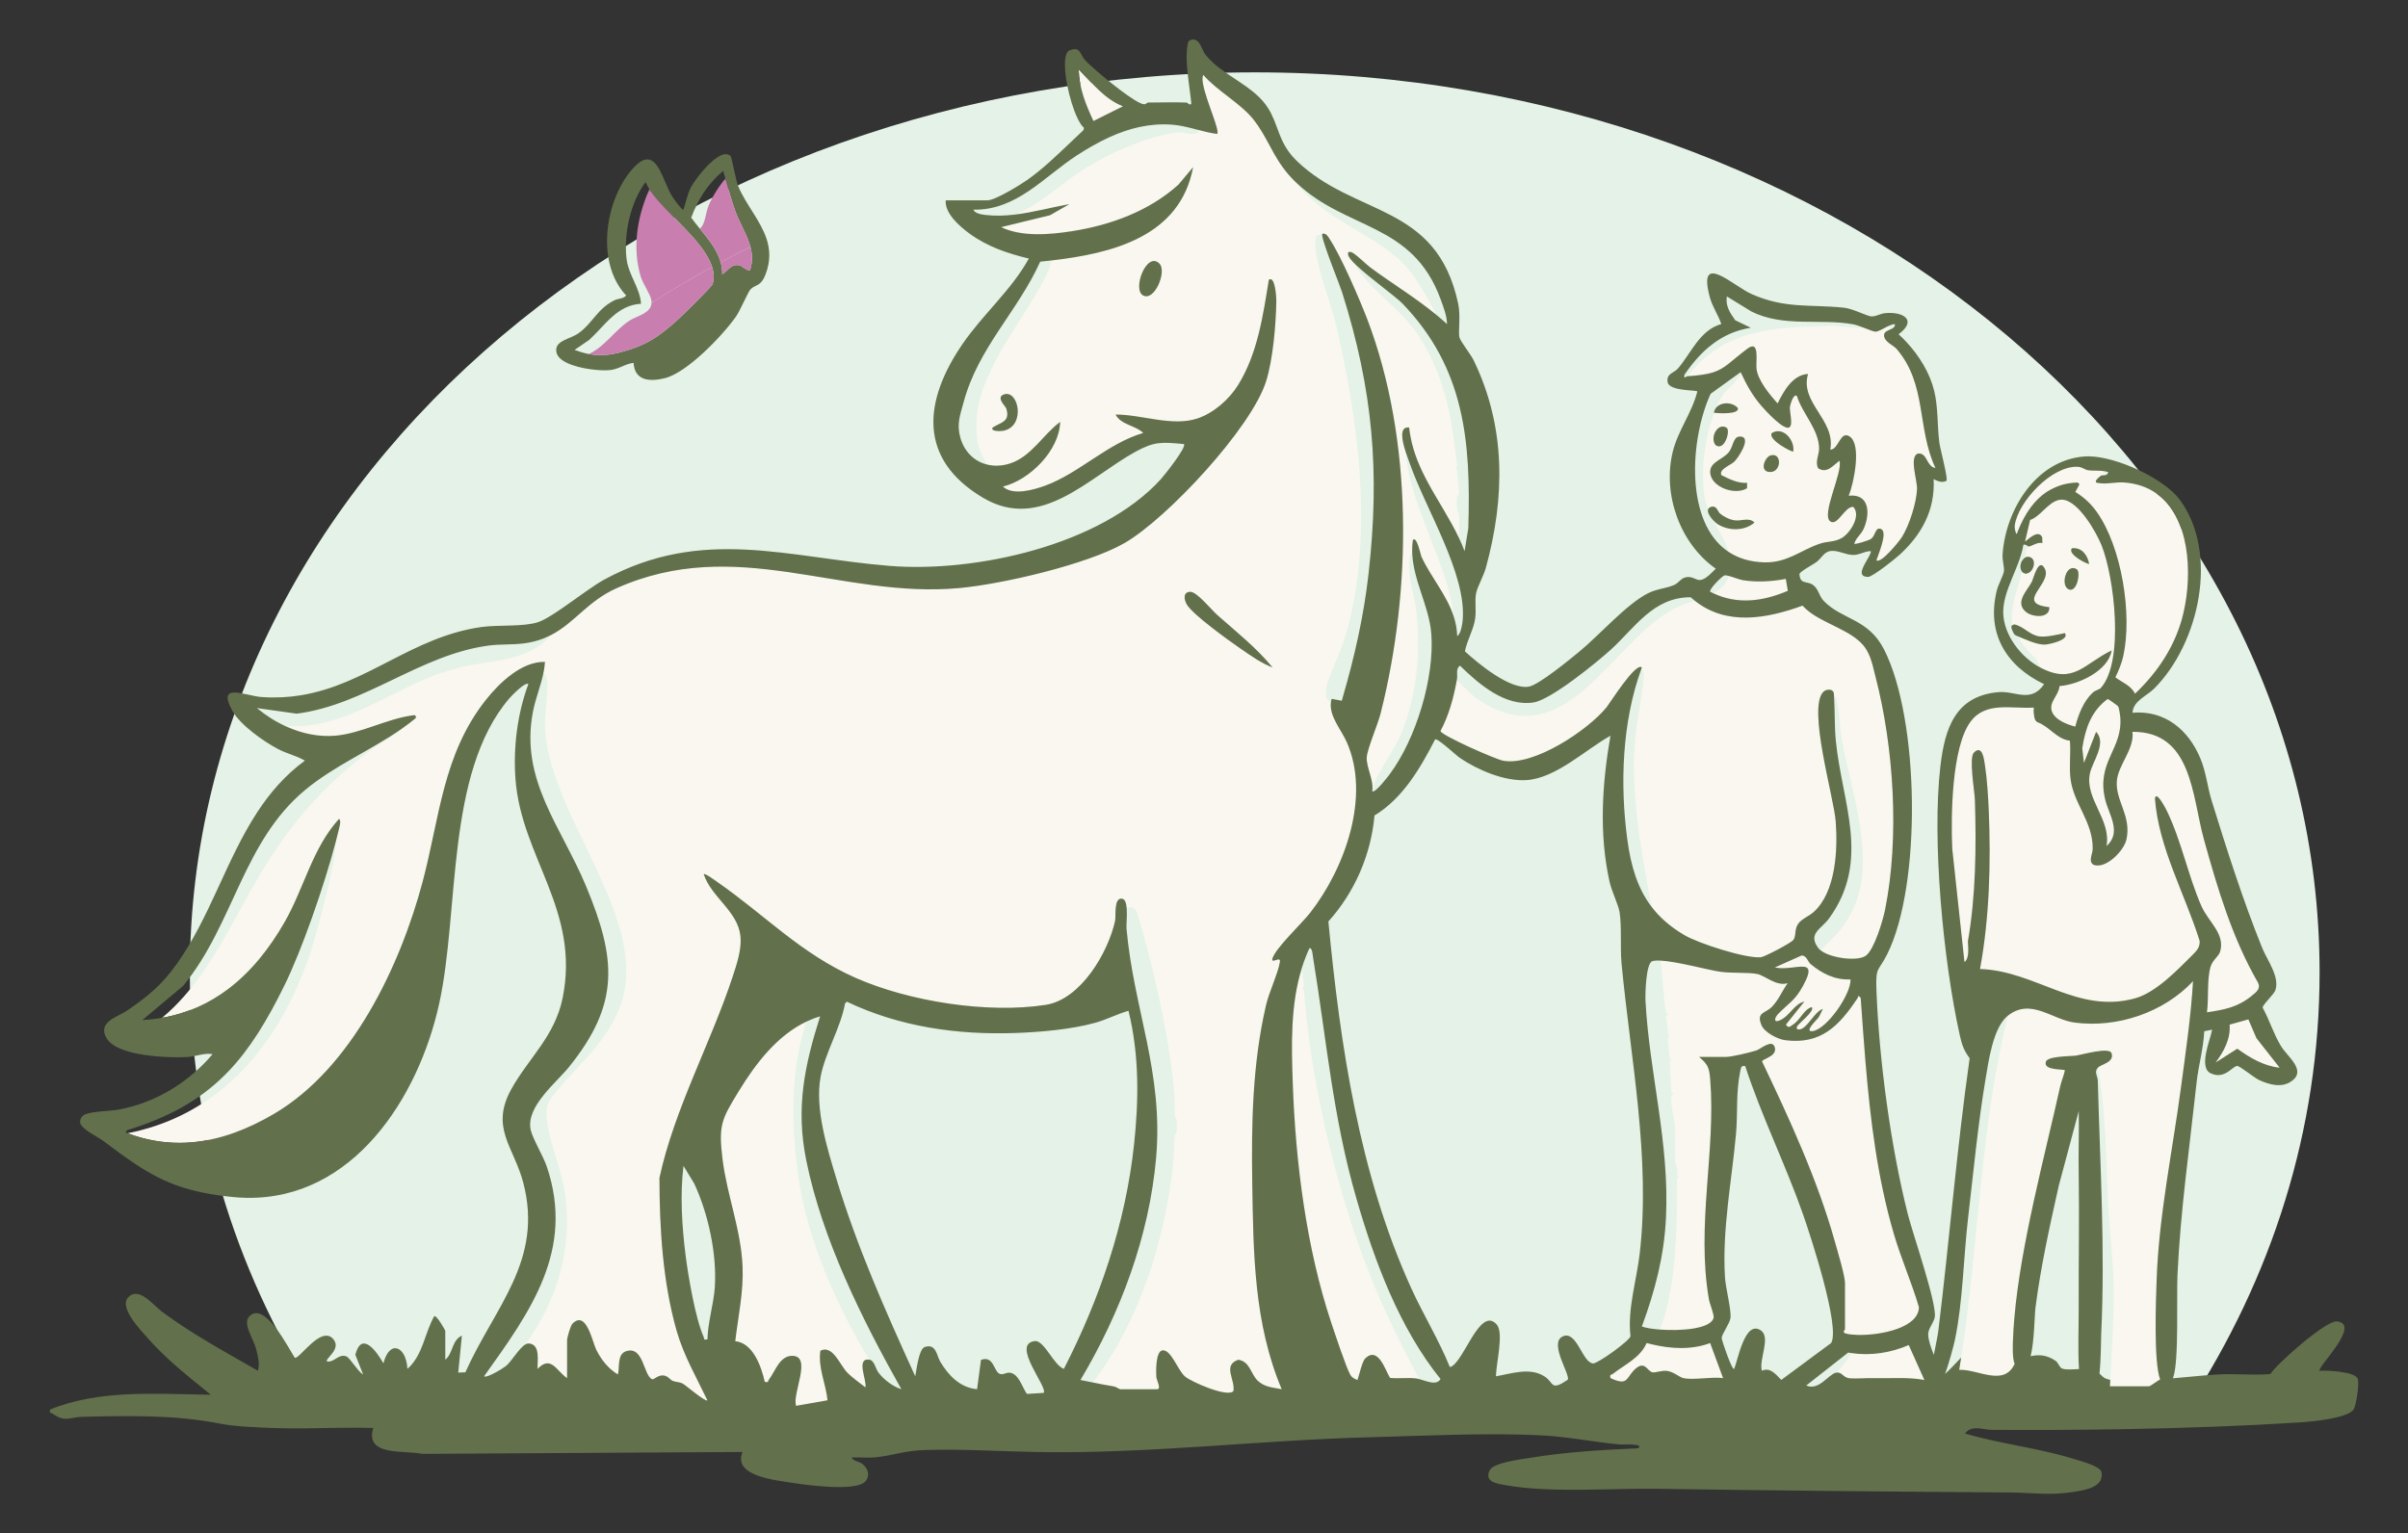 <?xml version="1.0" encoding="UTF-8"?>
<svg id="Reinzeichnung" xmlns="http://www.w3.org/2000/svg" viewBox="0 0 2764.47 1760.83">
  <rect x="0" y="0" width="2764.47" height="1760.83" fill="#333333" stroke="none"/>
  <defs>
    <style>
      .cls-1 {
        fill: #e4f2e7;
      }

      .cls-2 {
        fill: #c87eaf;
      }

      .cls-3 {
        fill: #f9f7ef;
      }

      .cls-4 {
        fill: #62704b;
      }
    </style>
  </defs>
  <g id="Original">
    <g>
      <path class="cls-1" d="M596.93,1615.3c79.22,5.25,158.48,10.04,237.81,13.09,79.11,3.05,158.32,4.36,237.48,2.69,39.86-.84,79.71-2.44,119.51-4.93,39.58-2.48,78.99-6.34,118.46-10.11,78.25-7.48,156.9-9.95,235.49-10.02,78.76-.06,157.49,2.29,236.21,4.58,78.61,2.28,157.24,4.5,235.9,4.16,39.24-.17,78.49-.98,117.69-2.77,39.15-1.78,78.19-5.27,117.37-6.31,78.12-2.09,156.19,2.51,234.08,8.08,8.18.59,16.36,1.18,24.54,1.78,96.54-147.89,151.5-317.9,151.5-498.77,0-570.88-547.33-1033.68-1222.5-1033.68S217.95,545.88,217.95,1116.77c0,174.33,51.05,338.59,141.18,482.66,79.29,4.92,158.53,10.62,237.8,15.87Z"/>
      <g>
        <path class="cls-3" d="M2162.94,385.58c-.46-4.91,4.93-6.06,8.78-7.99-1.23-1.08-2.47-2.16-3.71-3.24-5.5,2.58-11.27,6.52-14.91,6.51-2.06,0-7.43-2.2-13.09-4.38-14.86-.28-34.37-2.76-42.11-2.28-38.23,2.41-114.19-4.13-160.53,57.85l29.15-4.37c13.83-4.39,19.76-12.27,39.14-26.99,15.15-11.5,9.69,14.39,10.89,23.23,1.8,13.29,15.27,29.54,24.19,39.36,7.17-14.44,17.23-32.76,34.97-33.86-10.05,33.01,31.81,52.76,25.46,86.89,9.74.37,11.24-22.41,22.31-15.03,14.01,9.34,4.59,53.98-1.11,68.02,23.76-2.78,24.82,20.28,17.34,37.5-3.24,7.46-9.04,10.46-10.98,17.62,1.22,1.11,16.61-3.87,18.96-5.39,5.68-3.67,5.05-14.4,11.75-11.54,8.35,3.56-3.55,29.81-5.28,36,5.34,4.03,26.17-21.79,29.34-26.82,8.43-13.41,16.59-39.06,17.29-54.83.47-10.52-9.63-38.27,1.47-41.06,10.68-.59,9.02,14.85,19.71,16.73-21.52-45.92-9.59-95.91-44.52-136.71-3.7-4.32-13.84-7.96-14.52-15.23Z"/>
        <path class="cls-3" d="M1895.97,1543.66c-1.87-.44-3.73-.91-5.58-1.4-7.58,17.24-25.07,24.61-38.83,35.48-1.69,1.34-3.91-.07-2.68,4.82,1.21.56,2.32,1.05,3.37,1.49,17.23,7.08,15-3,25.21-12.08,11.03-9.81,13.57,2.55,19.54,3.93,3.3.76,10.19-2.25,16.3-1.66,7.93.77,14.83,7.43,19.32,8.36,12.33,2.55,32.29-1.88,45.58,0l-14.86-40.28c-21.77,8.1-45.12,6.66-67.36,1.36Z"/>
        <path class="cls-3" d="M1967.85,473.94c-11.67,30.9-16.04,72.52-10.3,100.12.8,3.84,1.96,7.51,3.35,11.06.39-1.38,1.48-2.47,3.57-3.08,6.55-1.9,7.55,5.61,10.21,7.74,4.27,3.41,9.57,6.29,14.98,7.47,9.21,2.02,17.67-3.95,24.54,2.79-11.56,10.02-29.64,9.71-42.16,1.93-1.47-.92-3.57-2.74-5.56-4.94,6.44,12.09,14.23,23.47,17.99,36.68,10.98,7.3,24.64,11.69,41.41,12.05,26.25.57,41.51-14.09,63.5-21.46,8.48-2.84,16.94-1.71,25.24-6.56,9.51-5.56,22.42-25.8,13-35.72-9.96-.53-17.77,22.37-26.26,16.76-11.19-7.4,14.79-56.98,10.39-69.75-7.15,5.44-14.62,15.3-24.48,8.6-3.64-7.44,1.2-15.65,1.17-22.37-.09-21.96-19.24-40.35-25.45-60.42-4.05-3.78-7.83,10.42-8.06,12.23-.7,5.57,3.95,20.49-.59,23.6-6.26,4.28-28.22-19.94-32.69-25.2-10.06-11.85-16.15-23.04-22.7-36.9-2.94,8.06-17.28,18.65-21.14,24.8-2.79,4.45-5.35,9.48-7.67,14.93,5.71-7.07,18.96-6.76,25.04.35,1.71,7.33-21.71,6.14-27.3,5.29ZM2034.29,497.15c13.29-7.7,26.39,8.67,24.46,21.27-1.13,1.3-30.24-13.99-24.46-21.27ZM2032.66,523c13.84-4.07,12.71,21.4-2.45,18.87-10.18-1.7-3.96-16.99,2.45-18.87ZM1982.16,491.15c4.79,2.99-2.16,27.47-12.6,20.02-6.95-8.48,2.39-26.4,12.6-20.02ZM2000.24,501.66c9.38,3.02-4.96,24.39-9.25,28.51-4.16,4-18.4,8.99-14.65,15.58,9.22,4.47,18.8,9.49,29.43,8.73l-.15,6.19c-13.56,8.49-41.26-1.12-42.23-18.02-.74-12.72,15.41-14.81,22.08-24.36,4.96-7.09,4.21-19.17,14.77-16.64Z"/>
        <path class="cls-3" d="M1884.92,766.48c-.29.78-.56,1.56-.84,2.34,2.84,1.13,3.05,5.18,2.8,8.96-1.64,25.08-9.01,52.77-10.42,78.79-3.51,64.96,8.35,123.75,19.44,184.53,9.53,12.57,22.02,23.55,38.48,33.09,15.94,9.23,69.73,26.66,87.08,25.06,4.37-.4,35.05-16.55,37.46-19.96,3.36-4.78.9-11.33,5.22-18.1,3.68-5.77,12.72-9.1,17.97-13.83,25.6-23.07,27.81-71.43,25.39-103.87-2.09-28.02-32.53-130.07-14.31-148.96,3.46-3.59,12.16-4.03,12.21,2.68.08,1.13.14,2.3.21,3.45l1.89-.27c4.39,16.05,4.19,32.88,7.01,49.19,12.03,69.59,48.56,155.49-1.65,217.92-4.6,5.72-13.13,14.8-23,23.58,11.43,9.4,43.65,13.45,52.65,6.07,9.56-7.84,19.1-40,21.64-52.56,16.67-82.47,10.12-186.32-11.01-267.56-2.42-9.31-3.92-17.86-7.96-26.4-.61-1.3-1.28-2.59-2.02-3.89-2.46-4.31-5.79-8.03-9.68-11.36-18.08-15.51-48.6-22.5-64.04-39.92-41.44,15.09-87.51,23.38-123.89-5.75-6.02,2.03-12.04,4.02-17.54,6.42-76.35,33.3-127.94,178.2-232.46,106.01-8.2-5.66-15.96-15.12-23.09-20.95-3.69,20.2-9.02,40.1-18.74,58.27.32,4.67,63.12,32.53,72.1,34.15,35.08,6.33,97.08-34.9,118.78-61.62,3.28-4.04,33.42-52.15,40.33-45.5Z"/>
        <path class="cls-3" d="M2125.35,1553.79c-4.55,8.49-10.5,15.81-17.53,22.51.31-.07.61-.12.92-.15,6.02-.52,7.37,5.87,14.61,6.61,6.48.65,19.22-.38,27.65-.18,19.48.46,39.06-1.4,58.27,2.11l-17.98-40.1c-20.62,8.94-43.61,12.54-65.95,9.2Z"/>
        <path class="cls-3" d="M1496.97,1137.43l-1.78-2.92,1.78-1.32c-.36-6.08-1.58-14.22-2.23-22.16-13.39,42.58-12.14,89.06-10.58,133.54,3.18,90.16,15.58,188.4,44.03,273.94,3.83,11.53,17.5,52.8,22.17,60.5,1.87,3.08,4.87,4.5,8.05,5.7,2.08-5.61,5.3-21.33,9.05-24.88,14.94-14.18,22.9,13.98,28.37,22.48,9.67,1.04,19.46-.46,29.14.54,1.43.15,2.92.46,4.43.85-24.88-46.92-48.07-94.61-66.18-144.73-33.21-91.91-58.9-204.05-66.25-301.54Z"/>
        <path class="cls-3" d="M1668.38,702.1c-8.46-57.44-47.11-116.89-54.28-178.9-.12-1.06-.33-2.86-.51-4.99-4.11-12.79-7.37-28.6,4.18-27.32.4,3.79.97,7.48,1.67,11.11,3.57,18.53,10.79,35.16,19.34,51.15,11.59,21.67,25.58,42.16,36.17,64.57.21-9.03.58-18.01.08-27.21-.02-.38-1.92-2.76-2.22-7.27-.32-4.66-1.16-13.08,2.22-16.05-.85-9.11-1.2-18.41-2.12-27.56l-1.78-2.92,1.78-1.32c-5.78-52.26-12.37-95.87-39.17-142.07-21.26-36.65-54.43-53.76-77.45-87.91.19-.4.44-.68.74-.88-5.21-4.95-8.75-9.15-9.24-11.84-.56-3.15.09-3.8,3.24-3.24,4.03.72,17.39,14.17,22.42,17.87,24.96,18.37,51.71,34.6,75.68,54.31-10.65-21.27-22.85-41.93-34.5-55.22-31.38-35.8-97.44-55.39-126.54-96.77-.6-.57-1.2-1.14-1.79-1.72-21.83-21.49-27.92-42.78-41.8-63.29-1.51-2.23-3.11-4.45-4.83-6.66-15.16-19.43-41.87-33.1-58.26-51.98-4.71,8.81,11.17,44.1,15.4,60.13,1.06,3.99,1.39,6.8.5,7.69-7.2-.95-14.26-2.71-21.32-4.54.02.71,0,1.44-.09,2.22-7.57,5.12-15.38-.06-21.81.41-37.72,2.74-93.59,29.7-124.03,51.94-23.55,17.21-42.29,33.94-65.64,42.65,21.31-2.46,42.37-8.34,63.3-12.11l-22.21,12.74-56.2,13.7c23.68,11.4,55.63,8.65,80.98,4.71,44.63-6.94,88.66-22.95,122.54-53.41l16.91-20.15c-14.9,80.06-93.1,99.1-163.22,107.18-.13,1.11-.28,2.29-.5,3.6-3.25,19.41-47.84,81.97-59.95,105.39-17.08,33.03-28.54,57.75-24.35,96.51,1.17,10.84,6.16,20.05,11.86,28.9,8.13,1.94,17.13,1.57,26.26-1.41,24.19-7.9,37.61-33.05,57.28-47.64-.89,32.72-34.9,66.72-65.69,74.22,11.26,10.72,35.05,3.88,48.73-1.11,38.52-14.04,71.83-48.74,112.38-60.42-8.99-8.93-25.37-9.08-31.79-21.15,30.2-.15,65.18,14.33,94.45,4.33,18.51-6.32,36.22-22.02,46.35-38.44,22.34-36.21,28.46-79.42,35.17-120.65,7.33-5.17,8.65,20.92,8.59,24.44-.49,26.78-3.79,66.86-11.76,92.16-16.87,53.52-113.25,157.14-162.16,185.5-42.39,24.58-140.19,47.28-189.79,51.88-136.24,12.64-255.93-61.39-393.99.32-32.91,14.71-47.68,39.55-74.99,53.66-3.62,4.24-8.26,8.24-11.31,10.55-25.7,19.41-60.26,18.79-90.63,25.97-47.47,11.22-75.41,31.36-117.67,49.8-29.11,12.7-55.53,19.56-83.68,18.45-.44-.02-.88-.02-1.32-.04.38.17.76.33,1.13.5,17.53,7.84,36.68,12,55.9,10.36,28.9-2.46,58.71-19.07,87.16-23.1,3.16-.45,5.95-1.52,5.08,2.97-5.25,4.33-10.67,8.4-16.2,12.27-3.74,5.45-25.98,17.09-32.36,21.86-50.35,37.72-85.67,75.4-119.78,128.25-14.11,21.85-26.65,45.41-39.54,68.8-23,41.71-47.13,82.89-83.33,112.9,29.04-5.02,54.18-16.64,76.02-33.16,26.08-19.73,47.45-46.45,65.05-77.34,22.09-38.77,31.54-84.31,62.19-118,2.46,2.23.76,7.78.09,10.69-1.17,5.05-2.54,10.49-4.05,16.22-.49,22.81-16.86,85.28-23.61,108.75-18.8,65.39-50.76,125.16-98.27,167.47-30.03,26.74-66.26,46.51-109.33,56.3-2.56.58-5.15,1.12-7.75,1.63,2.77,1.04,5.53,2.01,8.28,2.9,39.79,12.82,78,9.74,114.84-3.63,15.29-5.55,30.35-12.86,45.18-21.57,89.16-52.35,144.68-169.51,170.47-266.23,19.68-73.82,23.11-146.54,72.74-209.2,15.51-19.58,41.26-44.29,67.79-43.52-.29,4.72-1.03,9.31-2.01,13.84,2.21.69,3.78,2.57,4.22,6.2,1.91,15.58-3.59,40.63-2.19,59.43,7.57,101.6,123.13,219.92,85.79,316.9-15.15,39.34-44.25,62.98-69.95,93.28-12.95,15.26-16.14,19.37-13.2,40.82,3.43,25.05,16.77,53,20.38,81.37,8.37,65.81-10.21,122.1-45.55,171.99,1.43-.85,2.82-1.29,4.15-1.17,13.49,1.23,9.53,20.12,9.89,29.23,15.5-16.14,21.5,2.16,33.9,10.6v-43.46c0-2.82,3.82-16.77,6.24-19.18,15.9-15.88,22.64,20.8,27.31,30.16,5.63,11.3,13.76,21.65,24.77,28.23,2.32-8.29-1.21-23.21,9.44-26.68,20.06-6.53,19.8,27.52,29.75,32.15,2.46,1.15,7.75-6.81,15.97-3.57,3.39,1.34,5.32,4.47,7.52,5.39,3.78,1.58,7.65,1.15,11.67,3.16,3.25,1.63,26.32,21.61,28.44,19.24-12.69-26.53-27.29-51.53-35.42-80.09-15.86-55.77-19.58-117.52-19.65-175.31,17.14-79.35,58.94-154.55,84.22-231.63,4.64-14.15,10.29-30.9,8.78-45.86-2.91-28.88-33.47-44.76-42.15-71.24,1.47-1.49,13.15,7.23,15.5,8.86,55.16,38.23,95.6,82.23,159.01,110.22,61.54,27.16,151.7,41.29,218.22,30.91,40.12-6.26,71.55-60.04,79.51-96.44,1.21-5.55-1.77-26.83,7.94-25.46,3.5.5,4.9,5.17,5.37,11,9.65-4.14,11.49,4.33,13.72,11.73,16.99,56.33,43.39,170.09,41.3,226.86,3.66,3.92,2.45,12.86,2.05,18.06-.26,3.4-2.03,2.95-2.05,3.14-1.12,11.71-.75,25.41-2.13,37.09-10.21,86.59-38.39,177.75-91.96,247.64,8.05,1.64,16.11,3.27,24.22,4.55,2.67.42,6.46,3.26,7.34,3.26h42.4c5.34,0-.66-10.86-.86-13.96-.41-6.27-.89-30.08,7.26-30.72,9.71-.76,17.14,22.39,25.42,29.83,7.19,6.46,50.48,25.14,55.9,16.69,1.92-13.36-12.73-29.23,5.51-35.72,13.58,2.08,14.19,16.52,22.44,24.21,7.95,7.41,17.31,7.63,27.42,9.66-31.87-75.57-32.54-155.73-33.82-236.44-1.08-68.45.17-137.16,15.79-204.5,3.53-15.21,13.89-36.84,15.95-49.78,1.2-7.53-10.84,3.34-8.48-4.21,3.68-11.79,33.64-39.94,43.21-52.19,39.99-51.17,69.66-133.98,41.92-196.23-6.36-14.28-20.22-29.5-18.09-45.64-5.82-2.04-6.41-8.85-5.49-15.31,1.94-13.49,16.81-42.71,21.66-58.95,33.5-112.22,16.25-246.9-10.49-359.49-6.37-26.83-21.28-63.05-23.52-89.01-.26-3.02-.23-11.53,1.84-12.93,2.02-1.36,4.07-1.27,6-.37-.11-.98-.06-1.66.18-1.94,4.91-.68,6.71,3.71,8.88,7,12.48,18.95,34,68.54,42.57,90.98,52.83,138.45,51.45,310.81,15.34,453.17-3.23,12.75-15.11,40.07-15.83,50.04-.8,11.14,8.44,26.67,6.29,38.96.05.05.1.08.15.13.85-3.99,1.89-8.07,3.67-12.18,8.07-18.72,22.59-36.35,30.48-56.44,17.05-43.44,21.55-91.65,16.32-137.92-2.13-18.86-13.34-49.69-5.62-67.6.28-.66.57-1.22.86-1.71-.05-4.13.17-8.31.78-12.54,4.42-5.52,8.87,16.9,9.75,18.84,10.86,23.78,29.72,44.62,37.57,70.17-.32-2.53-.67-4.93-1-7.11ZM1151.98,494.63c-3.5.7-15.59.91-12.26-3.77,9.95-6.19,20.25-6.6,15.5-21.83-.82-2.62-12.47-12.92-2.48-16.15,16.75-5.42,25.09,36.54-.75,41.75ZM1312.52,339.37c-13.16-6.64,3.93-51.52,18.58-36.63,8.67,8.82-5.39,43.28-18.58,36.63ZM1424.22,744.87c-13.27-9.16-54.74-38.84-61.67-50.67-3.34-5.69-4.68-14.37,4-14.61,7.37-.21,24.29,20.75,30.76,26.48,21.89,19.4,44.93,37.59,63.63,60.36-13.01-4.85-25.34-13.72-36.71-21.57Z"/>
        <path class="cls-3" d="M914.56,1221.74c1.39-9.81,6.08-33.67,11.44-48.71-33.81,15.95-58.65,48.54-77.79,79.88-19.76,32.36-23.59,38.8-18.73,78.18,5.13,41.6,21.22,80.86,23,123.27,1.22,29.07-4.98,57.13-8.42,85.78,20.38,1.96,29.9,28.9,33.91,46.68,4.86,1.2,3.47-.91,4.83-2.67,7.12-9.18,11.97-26.58,25.94-27.16,24.68-1.02.14,43.92,5.26,57.38l36.03-6.36c-1.85-19.14-11.11-37.29-8.2-56.92,14.13-6.99,21.91,15.63,30.68,24.91,5.42,5.73,14.64,12.09,20.99,17.17,1.99-7.84-11.14-33.61,4.2-31.91,0,0,0,0,.01,0-38.45-65.14-70.59-136.87-81.26-211.15-6-41.75-7.82-86.59-1.89-128.37Z"/>
        <path class="cls-3" d="M1289.2,122.06c-20.94-8.11-35.42-26.83-50.85-42.42.64,21.93,7.93,39.97,16.97,59.35l33.89-16.93Z"/>
        <path class="cls-3" d="M2381.69,1174.26c-25.86-3.42-50.28-28.84-76.73-7.78-31.63,128.53-33.44,262.01-53.47,392.45-.72,4.72-1.47,9.44-2.24,14.15,21.12-1.12,51.42,19.95,63.66-6.93-2.65-6.28-2.21-19.72-1.96-26.83.29-8.37.84-16.97,1.6-25.75,7.32-84.52,34.84-185.73,52.66-265.98,1.38-6.21,4.09-12.2,5.41-18.45.05-1.74-25.29.68-21.86-9.92,2.16-6.67,28.8-6.11,34.74-7.03,6.95-1.08,38.2-10.17,40.64-2.73,3.49,10.65-11.98,12.51-15.76,16.67,9.65,52.55,9.19,106.68,11.95,160.05,1.47,28.37,5.26,57.18,6.03,85.44,1.03,37.82-1.96,75.23-3.73,112.9-.12,2.49-.23,4.99-.33,7.48h44.74c1.57,0,10.35-6.69,12.93-7.95-.01-.03-.02-.06-.03-.08-7.47-19.31-4.89-90.05-4.03-114.33,2.63-73.98,18.17-147.45,27.93-220.62,5.43-40.65,11.42-81.33,13.89-122.3-33.57,35.96-86.97,54.03-136.03,47.55Z"/>
        <path class="cls-3" d="M2537.82,1110.01c-4.34,14.55-2.01,36.89-4.17,52.49,19.99-3,35.57-5.81,51.52-19.06,4.88-4.06,10.39-7.68,7.26-14.77-29.57-51.12-46.47-107.95-62.2-164.57-13.83-49.76-13.43-124.26-82.09-123.72,2.36,20.11-16.6,37.98-17.96,56.72-1.64,22.54,16.86,39.72,11.11,66.68-2.77,12.98-23.26,34.25-37.6,29.43-6.74-3.73-1.28-12.26-1.2-18.52.4-30.95-21.77-51.43-25.43-80.13-1.85-14.51.5-29.47-.74-44.01-15.25-1.76-23.46-16.38-37.39-21.25-4.03-2.69-3.34-6.96-4.14-10.78-.36-1.73.28-4.07.01-5.97-25.13,1.68-54.96-7.46-72.46,16.04-21.99,29.51-22.71,109.55-21.09,146.1l14.02,130.15c5.91-4.24,4.18-17.09,3.96-23.85,9.12-52.29,9.69-108.83,8.04-162.14-.32-10.41-7.14-48.74-1.13-54.64,9.92-9.73,11.68,8.44,12.74,15.19,2.3,14.72,3.66,36.27,4.29,51.38,2.54,60.02.8,123.11-10.03,182.01,64.07,2.02,111.56,51.99,177.87,33.7,23.75-6.55,48.21-31.98,65.78-49.55,4.75-4.75,9.08-9.02,8.49-16.48-16.83-53.77-47.1-106.96-51.31-163.37,1.33-10.22,12.78,12.23,13.66,14.06,16.99,35.33,24.55,75.04,39.7,109.44,7.88,17.91,27.71,32.03,21.35,52.45-1.66,5.33-8.6,9.46-10.85,16.98Z"/>
        <path class="cls-3" d="M2309.97,718.14c.6-.53,1.55-.89,2.95-1.04,10.85,2.54,17.48,12.63,29.06,13.8,8.17.82,20.36-2.19,28.59-3.86,5.86,7.91-18.67,13.09-23.17,13.18-10.26.2-21.08-5.75-30.51-9.2,5.03,10.21,12.73,18.12,20.8,25.96l5.05,9.83c38.05,19.69,49.8-4.64,81.51-19.88-3.8,23.33-37.75,39.16-59.87,40.94-.89,10.97-12.32,17.95-8.85,28.76,3.25,10.11,17.76,15.43,26.95,17.81,3.52-13.66,9.4-29,19.83-38.86,3.09-2.92,7.96-3.78,9.47-5.47,27.28-30.45,15.43-127.63.91-163.83-6.17-15.38-26.86-51.64-45.13-52.48-.42-.02-.83-.02-1.24,0-.18,0-.36.02-.53.04-.22.02-.43.03-.65.06-.25.03-.49.06-.73.1-.13.02-.25.04-.38.06-.31.06-.62.12-.93.2-.02,0-.04.01-.07.02-12.01,3-21.05,19.17-32.4,22.81l-1.86,7.9-3.91,16.67c.72.9,14.7-15.25,19.63-4.73l.25,6.7c-5.49-1.58-12.07,3.66-15.92,3.99-3.85,3.09-2.95,8.03-3.98,11.93.94-.17,1.79-.24,2.59-.24,12.47-.08,7.89,19.13-1.76,19.47-1.49.05-3.11-.34-4.8-1.33-5.39,22.76-12.57,35.92-10.91,60.69,0,0,0,0,0,0ZM2378.55,629.62c11.24-1.4,18,7.63,19.87,17.88-1.08,1.09-25.41-10.8-19.87-17.88ZM2384.24,653.75c4.65,2.93.61,25.67-8.33,23.37-11.3-2.9-4.36-31.37,8.33-23.37ZM2332.59,668.17c1.7-3.25,8.02-29.53,15.12-14.66,8.12,17-35.45,39.44,4.98,43.73.77,13.25-18.95,11.72-26.57,5.67-13.73-10.91,1.06-24.41,6.47-34.73Z"/>
        <path class="cls-3" d="M2590.48,1192.17l-9.28-21.57-21.52,6c1.19,16.57-6.65,30.82-16.1,43.54l24.91-15.86c14.45,10.4,30.56,19.99,48.65,21.83l-26.67-33.95Z"/>
        <path class="cls-3" d="M2001,666.29c-3.87-.59-10.93-3.5-16.09-4.88-3.08,9.32-9.83,15.31-18.18,19.79,28.15,13.39,57.4,9.39,85.78-2.73l-2.34-13.7c-16.42,3.05-32.63,4.05-49.17,1.53Z"/>
        <path class="cls-3" d="M2434.18,823.51c-.21-2.62-1.41-10.74-2.5-12.41-.4-.62-11.16-8.53-12.1-8.37-19,14.01-25.61,34.05-29.08,56.55l1.95,16.87,13.97-35.77c12.55,13.08-4.26,34.23-7.1,47.6-6.22,29.34,24.66,53.07,19.02,83.63,17.9-15.77,2.71-36.31-1.43-53.27-10.63-43.61,20.28-57.59,17.28-94.83Z"/>
        <path class="cls-3" d="M1540.46,804.65c.43-1.46.85-2.92,1.27-4.38-.99,1.52-2.08,2.9-3.31,4.01l2.03.37Z"/>
        <path class="cls-3" d="M2118.12,1526.41c0,.44-3.92,3.75,1.3,5.06,3.43.86,8.12,1.37,13.54,1.49,26.33.57,69.88-8.2,70.04-31.95-8.33-28.35-20.37-55.41-28.7-83.77-18.92-64.39-27.11-131.2-32.68-198.13,0-.1-.02-.21-.03-.31-2.02-24.33-3.7-48.68-5.42-72.93-4.01-3.98-2.19-1.84-3.76.52-20.95,31.52-41.86,53.43-83.02,48.09-8.75-1.13-23.72-8.95-27.18-17.32-6.18-14.92,4.37-13.26,11.94-20.88,7.59-7.65,11.97-18.7,18.24-27.31-12.9,4.18-26.42-8.91-35.08-10.52-11.09-2.07-28.83-.71-42.02-2.5-13.77-1.88-49.99-11.96-69.16-12.87,2.59,19.65,3.09,40.64,6.33,59.79.03.19,3.33.22,2.11,3.16l-2.11,1.08c1.17,6.91,2.29,14.14,2.12,21.2l2.11,1.08-2.11,3.16,2.12,23.32,2.11,1.08-2.11,3.16,2.12,33.92,2.11,1.08-2.11,3.16c-1.28,12.09,4.24,28.19,4.24,39.22v36.04c0,2.86,4.28,10.81,2.12,15.9l2.11,1.08-2.11,3.16c.16,48.03-.3,99.75-11.27,146.66-2.18,9.34-5.13,18.19-8.84,26.47,24.17,1.89,59.18-.57,62.2-13.52.83-3.55-4.47-15.9-5.41-21.39-14.62-85.27,8.05-169.67,1.57-251.71-1.07-13.59-2.39-17.74-12.8-26.42h30.74c6.45,0,27.92-5.14,34.98-7.42,4.67-1.5,17.95-13.45,21.02-3.98,2.13,6.57-3.36,10.02-8.17,12.45-3.24,1.64-6.18,2.83-6.29,4.21,31.51,66.01,63.75,136.07,83.53,206.73,2.84,10.13,11.66,39.26,11.66,47.69v53Z"/>
        <path class="cls-3" d="M2315.88,611.7c9.1-23.63,20.84-38.18,33.72-46.75,4.99-3.12,10.82-6.03,17.4-8.06,5.88-1.7,11.85-2.54,17.8-2.76,1.16.28,2.06,1.15,2.42,2.24l-4.69,8.56c10.13,6.38,17.78,13.27,24.72,23.07,28.61,40.38,40.85,117.63,30.37,165.3-1.77,8.05-5.38,17.11-9.12,24.49,8.26,6.27,17.47,9.01,22.64,18.82,26.56-25.22,46.76-55.75,55.33-91.78,2.81-11.81,4.7-24.99,5.27-38.52,2.17-51.31-14.63-107.56-72.56-112.21-4.66-.37-9.11.02-13.44.43-6.59.63-12.91,1.33-19.33-.49-1.75-2.3,4.29-6.99,5.95-7.94.86-.49,3.28-.08,5.24-.69-1.4-1.56-2.8-3.11-4.22-4.66-5.37-.51-10.79-.02-15.84-.71-4.13-.56-7.17-3.76-12.04-4.01-29.78-1.56-68.32,39.69-72.44,66.88-.74,4.88,2.22,13.67,2.82,8.8Z"/>
        <path class="cls-3" d="M2081.03,1184.1c16.14-2.14,44.13-42.25,43.46-59.39-18.74.37-37.4-7.25-48.97-21.96-1.63-2.71-3.51-5.48-7.16-5.55l-30.78,13.74c8.84,1.96,18.79.11,26.38-.64,11.65-1.15,17.76.31,5.77,22.19-9.03,16.48-16.32,19.55-27.95,31.4-4.8,4.88-5.87,11.04,1.45,7.85,11.7-5.1,16.62-19.12,28.25-21.59l-21.18,26.45c6.81,10.98,21.57-20.02,29.66-20.09,4.13,4.33-15.59,19.05-16.93,22.28-1.58,3.81,2.45,3.85,4.96,2.83,8.24-3.34,15.59-20.08,24.7-22.98-1.8,3.4-3.15,7.31-5.43,10.45-.98,1.36-16.95,16.43-6.22,15Z"/>
      </g>
      <g>
        <path class="cls-4" d="M2706.42,1582.56c-4.57-7.53-34.61-9.06-43.46-8.46-3.66-3.17,48.84-53.6,19.83-56.68-12.21-1.3-67.73,47.39-76.42,60.53-10.23.77-20.52.59-30.8.36-9.43-.21-18.86-.46-28.24-.05-10.39.46-30.93,2.63-52.81,4.51.1-.26.2-.51.3-.78,6.87-18.46,3.81-92.25,5.01-118.27,3.41-73.5,14.01-147.59,21.93-220.66,2.12-19.53,7.9-39,8.79-58.82l9.08-1.84c-2.1,11.72-16.13,43.48-1.52,50.2,16.14,7.43,24.84-8.49,30.31-8.49,3.14,0,19.34,13.53,25.51,16.32,11.17,5.05,25,9.04,36.18,1.61,18.71-12.43-3.67-28.15-11.27-40.43-8.46-13.66-13.45-30.34-21.23-44.45-.3-3.4,12.98-14.89,14.71-20.39,4.87-15.49-9.67-34.39-15.36-48.49-21.88-54.13-40.59-112.9-57.89-168.8-4.95-15.99-6.3-32.59-13-48.64-13.7-32.83-40.77-55.49-77.9-52.34.97-13.84,16.02-18.91,24.9-27.78,25.87-25.84,44.64-64.93,51.14-105.25,6.41-39.78.89-80.75-21.54-111.36-17.87-24.4-72.48-49.81-104.89-50.08-1.51-.01-2.98.03-4.38.13-55.78,3.95-90.81,60.99-94.35,112.43-.48,6.95,2.16,14.82,1.56,19.41-.61,4.66-6.54,15.44-8.12,21.75-12.25,49.16,10.19,86.83,54.24,107.93-15.33,22.22-32.97,7.45-52.46,9.15-49.74,4.34-61.54,42.1-66.56,84.6-10.08,85.37,3.36,224.6,22.18,309.31,2.36,10.61,4.71,17.74,11.36,26.47-14.85,104.26-23.24,209.4-36.07,313.88-.63,5.15-3.01,15.8-5.06,26.86-3.3-8.4-6.31-16.72-6.48-23.46-.17-6.91,6.27-13.09,7.52-19.83,2.79-15.08-25.27-96.07-30.8-117.87-19.74-77.84-33.2-178.1-36.18-258.48-.99-26.81,2.39-20.53,12.39-40.56,39.83-79.8,37-270.33-3.56-349.83-18.28-35.82-47.86-33.85-69.28-55.79-5.93-6.07-6.07-15.63-14.34-19.58-6.54-3.12-12.76,0-13.56-11.25.34-2.99,15.55-10.92,19.38-13.75,6.06-4.49,8.7-12.14,16.98-12.86,8.61-.75,17.01,4.63,25.48,4.59,6.79-.03,11.78-3.55,18.01-4.26.69-.08,1.39-.13,2.11-.13.15,1.29-.62,3.23-1.79,5.51-4.73,9.18-16.13,23.85-1.44,24.1,2.74.05,11.54-5.96,19.88-12.24,2.75-2.07,5.46-4.18,7.88-6.11,3.81-3.04,6.92-5.64,8.39-6.98,25.54-23.3,40.93-51.46,39.19-86.96,5.02,2.47,9.22,4.54,14.67,1.97,1.41-2.02-2.7-19.3-5.59-31.8-1.22-5.26-2.22-9.69-2.49-11.75-.08-.58-.14-1.16-.21-1.74-2.35-19.32-1.13-38.98-5.76-58-5.03-20.66-17.09-40.17-31.74-55.98-2.76-2.98-5.61-5.83-8.52-8.52-.21-.19-.41-.39-.61-.58.46-.34.87-.67,1.29-1,20.17-15.86,3.09-25.21-16.98-23.17-3.09.31-6.57,1.77-9.79,2.78-1.93.6-3.76,1.05-5.37,1-5.36-.17-21.18-8.96-31.98-10.08-39.06-4.04-66.8,1.44-105.43-15.4-21.73-9.48-63.29-50.9-48.33,3.81,2.95,10.8,9.57,19.88,13.05,30.38-24.7,6.88-34.64,33.52-49.73,50.99-4.69,5.43-13.59,5.74-11.87,15.78,1.82,10.61,33.95,8.8,34.08,10.67-6.07,24.41-22.24,44.83-28.22,69.29-11.92,48.77,8.34,105.42,49.38,134.17-4.25,4.31-10.92,11.69-16.94,12.91-5.72,1.16-9.15-4.75-17.54-3-5.34,1.11-8.27,6.48-12.75,8.57-9.06,4.22-19.89,4.44-30.52,9.75-24.43,12.22-56.22,48.45-79.07,67.2-10.87,8.92-46.12,37.91-57.67,40.02-21.67,3.95-58.21-26.53-73.52-40.5,2.56-12.96,10.13-25.08,11.89-38.26,1.27-9.5-.79-19.87,1.02-28.66,1.49-7.21,8.66-19.87,11.18-29.09,22.07-80.5,23.16-161.56-14.03-238.22-3.15-6.49-15.3-21.97-16.33-26.25-1.56-6.53,1.59-24.59-1.41-38.68-24.72-116.22-118.58-99.49-185.55-164.24-13.94-13.48-18.3-26.91-23.23-40.12-3.49-9.36-7.27-18.62-14.95-27.7-15.01-17.76-39.32-28.33-56.93-44.05-3.53-3.16-6.8-6.51-9.67-10.18-4.37-5.6-6.44-20.07-16.85-16.67-2.59.85-2.98,2.79-3.42,5.15-1.16,6.26-1.33,13.43-.97,20.93.77,15.9,3.94,33.32,5.22,46.88-1.01,3.18-4.63-1.01-5.32-1.04-14.75-.59-29.74,0-44.52,0-.79,0-2.61,2.15-4.28,1.94-8.37.27-45.72-29.91-61.74-44.64-2.75-2.52-4.88-4.61-6.12-5.99-6.08-6.8-5.19-16.76-18.64-10.83-3.61,2.34-4.84,9.68-4.44,19.22.99,23.83,12.14,61.43,21.81,69.31l-.65,2.74c-5.25,4.85-10.55,9.91-15.89,15.02-15.46,14.76-31.38,29.94-48.24,41.87-8.54,6.04-37.24,23.71-46.25,23.71h-47.7c-1.23,14.76,15.69,29.56,26.86,37.79,20.61,15.2,43.94,23.11,68.57,29.01-20.08,36.34-52.48,63.73-75.96,97.88-44.96,65.38-51.97,132.34,23.63,176.97,66.12,39.03,121.04-23.5,174.61-52.94,22.08-12.14,30.56-11.19,55.76-8.88,3.45,3.34-22.46,35.89-26.46,40.3-68.9,75.9-212.91,107.62-311.65,99.59-116.92-9.51-214.59-45.59-327.59,15.86-2.93,1.59-6.25,3.65-9.84,6-14.85,9.73-34.3,24.68-49.67,34.32-6.5,4.08-12.28,7.21-16.66,8.59-17.15,5.39-45.34,2.75-64.52,5.44-80.03,11.24-131.42,66.25-208.02,78.48-13.92,2.22-28.67,3.04-44.59,1.91-18.67-1.32-52.33-17.89-33.18,16.21,9,16.03,35.62,34.78,51.99,43.41.02.01.05.02.07.04,10.23,5.38,21.09,7.63,30.98,13.38-22.9,16.76-40.39,37.24-55.03,59.7-35.6,54.64-54.25,121.02-92.5,174.31-17.03,23.72-31.84,35.83-55.51,52.33-.05.04-.11.07-.16.11-11.04,7.69-35.71,13.41-24.47,32.39,4.15,7,13.5,11.87,24.93,15.19,22.72,6.61,53.66,7.13,68.25,6.28,9.46-.55,18.98-4.96,28.53-3.27-24.4,28.79-56.57,50.13-92.97,60.23-4.94,1.37-9.95,2.54-15.03,3.48-10,1.86-36.25,1.76-41.36,7.41-1.7,1.88-2.94,4.38-2.81,6.99.74,8,20.03,16.5,26.92,21.71,15.16,11.47,28.25,21.11,40.88,29.19,30.67,19.64,58.64,30.08,106.89,35.02,5.6.57,11.1.88,16.52.98,121.86,2.09,197.21-114.46,221.05-222.9,23.51-106.93,7.23-264.23,80.14-350.19,2.75-3.25,18.65-19.82,22.29-16.91-12.66,33.94-17.51,72.91-14.81,109.12,6.67,89.63,74.57,150.73,54.14,251.34-8.95,44.07-38.95,68.9-58.77,104.46-24.9,44.7,2.78,66.38,13.63,107.92,23.34,89.38-33.12,142.7-66.53,217.55l-8.21.29,4.21-42.4c-11.77,5.29-10.08,20.65-19.06,27.56v-32.86c0-1.08-10.1-18.79-12.73-16.99-11.2,19.75-12.78,44.64-30.74,60.44-1.24-25.59-20.33-34.53-27.54-6.36-7.98-13.96-25.05-37.65-32.23-9.84l8.91,22.56c-5.83-2.92-15.35-19.58-19.51-20.86-9.24-2.84-12.99,7.03-21.83,6.02-3.29-2.98,16.69-13.72,7.38-25.35-10.95-13.68-28.91,8.57-38.73,17.61-2.54,2.34-4.53,3.8-5.72,3.52-7.48-11.36-34.34-65.39-52.09-47.81-8.45,8.37,4.7,26.17,7.55,37.19,1.99,7.71,4.67,17.83,2.12,25.44-30.92-17.83-61.17-34.28-90.38-53.93-6.65-4.47-13.24-9.11-19.78-13.97-9.95-7.4-26.39-29.37-38.76-16.33-11.16,11.77,15.38,38.75,23.8,48.24,19.58,22.09,42.6,40.47,65.42,58.97,1.88,1.52,3.75,3.04,5.63,4.57-1.19-.01-2.39-.03-3.59-.05-59.97-.85-124.69-5.99-180.85,17.05-1.21,5.08,1.02,3.43,2.77,4.69,14.59,10.46,19.81,4.02,34.24,3.68,55.3-1.31,106.22-2.39,159.57,8.08.03,0,.07.01.1.02,16.78,3.28,43.26,4.14,60.81,4.79,24.18.89,48.51.14,72.79-.22,13.59-.2,27.17-.27,40.7.14-10.19,33.11,36.26,25.26,56.1,29.75l367.9-2.19c-11.89,27.72,38.04,32.43,56.8,35.4,16.55,2.62,73.51,10.42,84.1-1.57,5.94-6.73,3.12-14.8-3.18-19.98-3.81-3.13-10.8-3.31-12.62-7.49,9.37-.51,18.99.77,28.35-.28,19.98-2.25,33.09-7.62,55.29-8.31,43.17-1.36,86.51,1.54,129.32,2.3,127.77,2.27,254.09-13.59,381.77-16.96,63.21-1.67,131.55-5.2,195.05-2.31,31.2,1.42,62.16,7.87,93.2,10.68,2.03.18,27.62-1.48,20.11,4.25-41.09,1.84-83.08,4.25-123.66,10.96-10.07,1.67-42.81,5.41-46.96,14.52-5.95,13.07,7.43,14.89,17.16,16.7,51.98,9.64,121.73,3.56,175.81,4.38,134.78,2.06,270.05,3.31,404.91,4.24,24.85.17,45.24,3.66,71.41-.49,4.29-.68,9.51-1.44,14.53-2.72,10.98-2.8,21.06-8.11,18.57-20.64-.43-1.47-1.93-2.92-4.08-4.32-8-5.19-25.14-9.61-31.17-11.42-39.77-11.98-81.56-16.33-121.29-28.19,7.62-10.3,21.08-4.18,30.65-4.12,47.61.29,96.44.11,145.45-.69,37.18-.61,74.47-1.59,111.43-3.01,32.77-1.26,65.28-2.87,97.22-4.89,12.71-.8,54.68-4.6,61.38-14.94,3.1-4.78,7.06-31.51,4.37-35.94ZM2151,1582.58c-8.43-.2-21.17.84-27.65.18-7.24-.73-8.59-7.13-14.61-6.61-.3.03-.61.08-.92.15-8.94,2-19.63,21.17-34.22,14.74l48.17-37.84c1.19.22,2.38.4,3.58.58,22.34,3.33,45.32-.27,65.95-9.2l17.98,40.1c-19.21-3.51-38.79-1.64-58.27-2.11ZM1932.62,1582.59c-4.49-.93-11.39-7.58-19.32-8.36-6.1-.59-13,2.42-16.3,1.66-5.98-1.38-8.51-13.73-19.54-3.93-10.21,9.08-7.98,19.16-25.21,12.08-1.05-.43-2.17-.92-3.37-1.49-1.23-4.88.98-3.48,2.68-4.82,13.77-10.87,31.25-18.24,38.83-35.48,1.85.5,3.71.96,5.58,1.4,22.24,5.3,45.59,6.74,67.36-1.36l14.86,40.28c-13.29-1.88-33.25,2.55-45.58,0ZM2029.21,1214.79c4.82-2.44,10.31-5.88,8.17-12.45-3.07-9.47-16.36,2.48-21.02,3.98-7.06,2.27-28.53,7.42-34.98,7.42h-30.74c10.4,8.68,11.73,12.83,12.8,26.42,6.48,82.04-16.19,166.43-1.57,251.71.94,5.49,6.24,17.84,5.41,21.39-3.01,12.95-38.02,15.42-62.2,13.52-8.91-.7-16.35-1.99-20.17-3.56,15.02-40.66,25.42-80.16,27.65-123.91,4.41-86.29-19.17-167.24-23.49-250.14-.39-7.56.47-42.89,7.79-45.36,2.15-.73,5.37-.92,9.28-.73,19.17.9,55.39,10.99,69.16,12.87,13.18,1.8,30.92.43,42.02,2.5,8.66,1.61,22.18,14.71,35.08,10.52-6.27,8.62-10.65,19.67-18.24,27.31-7.57,7.63-18.12,5.96-11.94,20.88,3.46,8.37,18.43,16.18,27.18,17.32,41.16,5.33,62.07-16.57,83.02-48.09,1.57-2.36-.25-4.5,3.76-.52,1.72,24.25,3.4,48.6,5.42,72.93,0,.1.02.21.03.31,5.57,66.93,13.77,133.74,32.68,198.13,8.33,28.36,20.37,55.42,28.7,83.77-.16,23.75-43.71,32.52-70.04,31.95-5.42-.12-10.11-.63-13.54-1.49-5.22-1.31-1.3-4.62-1.3-5.06v-53c0-8.43-8.83-37.56-11.66-47.69-19.78-70.65-52.02-140.72-83.53-206.73.11-1.38,3.05-2.56,6.29-4.21ZM2078.58,1107c13.31,11.06,28.09,18.53,45.9,17.71.67,17.13-27.32,57.25-43.46,59.39-10.73,1.42,5.24-13.64,6.22-15,2.27-3.14,3.62-7.05,5.43-10.45-9.11,2.9-16.46,19.64-24.7,22.98-2.51,1.02-6.54.98-4.96-2.83,1.34-3.23,21.06-17.95,16.93-22.28-9.26,2.71-12.81,14.43-21.35,19.97-3.64,2.36-5.2,4.78-8.31.13l21.18-26.45c-11.63,2.47-16.55,16.49-28.25,21.59-7.32,3.19-6.25-2.97-1.45-7.85,11.64-11.85,18.93-14.92,27.95-31.4,11.99-21.88,5.88-23.34-5.77-22.19-7.6.75-17.55,2.6-26.38.64l30.78-13.74c3.66.07,5.53,2.85,7.16,5.55,1,1.65,1.9,3.28,3.07,4.25ZM1937.37,432.05c-2.38.15-4.18,4.28-3.66-1.56,18.64-27.48,42.24-48.86,76.28-54.12l-17.86-8.59c-5.97-8.43-11.41-16.46-9.67-27.41l28.23,17.33c36.81,18.45,78.8,7.81,116.75,14.68,3.33.6,8.04,2.34,12.58,4.09,5.66,2.18,11.03,4.37,13.09,4.38,3.64.01,9.4-3.93,14.91-6.51,2.58-1.21,5.11-2.12,7.33-2.18.49,2.78-1.28,4.24-3.62,5.41-3.84,1.93-9.23,3.08-8.78,7.99.68,7.27,10.82,10.91,14.52,15.23,34.93,40.8,23,90.79,44.52,136.71-10.7-1.88-9.03-17.32-19.71-16.73-11.1,2.78-1,30.53-1.47,41.06-.71,15.77-8.87,41.42-17.29,54.83-3.16,5.03-23.99,30.85-29.34,26.82,1.73-6.19,13.63-32.44,5.28-36-6.7-2.86-6.08,7.87-11.75,11.54-2.35,1.52-17.74,6.51-18.96,5.39,1.94-7.15,7.74-10.16,10.98-17.62,7.48-17.22,6.42-40.27-17.34-37.5,5.7-14.04,15.12-58.68,1.11-68.02-11.07-7.38-12.57,15.4-22.31,15.03,6.35-34.13-35.51-53.88-25.46-86.89-17.73,1.1-27.8,19.42-34.97,33.86-8.92-9.83-22.39-26.08-24.19-39.36-1.2-8.84,4.26-34.73-10.89-23.23-19.38,14.72-25.31,22.6-39.14,26.99-6.88,2.18-15.71,3.51-29.15,4.37ZM1963.88,452.19l34.45-24.86c.2.42.39.83.59,1.25,6.55,13.86,12.64,25.04,22.7,36.9,4.47,5.26,26.43,29.49,32.69,25.2,4.54-3.11-.12-18.03.59-23.6.23-1.81,4.01-16,8.06-12.23,6.21,20.07,25.36,38.46,25.45,60.42.03,6.72-4.81,14.93-1.17,22.37,9.87,6.69,17.34-3.16,24.48-8.6,4.4,12.77-21.58,62.35-10.39,69.75,8.49,5.61,16.3-17.29,26.26-16.76,9.42,9.92-3.48,30.16-13,35.72-8.3,4.86-16.76,3.72-25.24,6.56-21.99,7.38-37.25,22.03-63.5,21.46-16.77-.36-30.43-4.75-41.41-12.05-50.89-33.81-44.11-130.35-20.59-181.53ZM1979.69,660.77c1.11-.28,2.99.03,5.22.63,5.16,1.38,12.22,4.29,16.09,4.88,16.54,2.53,32.76,1.53,49.17-1.53l2.34,13.7c-28.38,12.12-57.63,16.12-85.78,2.73-1.12-.53-2.25-1.09-3.36-1.68-1.81-2.47,13.66-18.06,16.33-18.74ZM1760.77,806.6c19.89-3.18,71.72-45.39,88.14-60.25,28.14-25.48,49-60.65,92.08-60.5,1.5,1.36,3.02,2.63,4.55,3.86,36.38,29.14,82.46,20.85,123.89,5.75,15.44,17.42,45.95,24.41,64.04,39.92,3.89,3.33,7.21,7.05,9.68,11.36.74,1.3,1.41,2.6,2.02,3.89,4.04,8.54,5.54,17.1,7.96,26.4,21.13,81.24,27.67,185.09,11.01,267.56-2.54,12.56-12.07,44.72-21.64,52.56-9.01,7.38-41.22,3.33-52.65-6.07-.95-.78-1.78-1.6-2.42-2.45-12.45-16.66,3.63-21.88,12.47-34.08,48.27-66.62,14.59-132.72,7.64-204.38-1.51-15.57-.99-33.4-1.94-49.51-.07-1.15-.12-2.32-.21-3.45-.06-6.72-8.75-6.27-12.21-2.68-18.22,18.89,12.22,120.95,14.31,148.96,2.42,32.44.21,80.8-25.39,103.87-5.25,4.73-14.29,8.06-17.97,13.83-4.32,6.77-1.85,13.32-5.22,18.1-2.4,3.42-33.09,19.56-37.46,19.96-17.35,1.6-71.13-15.83-87.08-25.06-16.47-9.54-28.95-20.51-38.48-33.09-15.86-20.92-23.51-46.27-27.64-76.74-8.6-63.47-6.05-135.07,15.82-195.54.28-.78.55-1.56.84-2.34-6.91-6.64-37.05,41.46-40.33,45.5-21.7,26.72-83.7,67.95-118.78,61.62-8.98-1.62-71.77-29.48-72.1-34.15,9.72-18.17,15.04-38.07,18.74-58.27.07-.4.15-.8.22-1.2.98-5.47-1.76-11.89,3.43-15.6,21.68,21.15,51.9,47.45,84.67,42.22ZM1255.32,138.99c-9.04-19.38-16.33-37.43-16.97-59.35,15.43,15.6,29.91,34.31,50.85,42.42l-33.89,16.93ZM555.7,1580.45c53.07-74.2,104.36-144.63,72.11-240.61-4.04-12.03-16.81-33.19-18.69-42.88-5.13-26.55,29.39-53.46,44.03-71.62,58.66-72.74,54.64-123.85,19.51-208.05-28.49-68.29-76.02-121.75-60.83-200,2.95-15.17,8.69-28.96,11.82-43.35.99-4.53,1.72-9.13,2.01-13.84-26.54-.77-52.28,23.94-67.79,43.52-49.63,62.66-53.06,135.38-72.74,209.2-25.79,96.72-81.31,213.88-170.47,266.23-14.83,8.71-29.88,16.02-45.18,21.57-36.84,13.37-75.05,16.45-114.84,3.63-2.75-.89-5.52-1.86-8.28-2.9-.65-.24-1.29-.47-1.94-.72.37-3.3,3.13-3.27,5.49-4.02,1.24-.4,2.47-.8,3.7-1.2,47.67-15.66,81.47-36.59,108.95-65.45,24.53-25.76,44.03-57.84,63.87-98.13,20.09-40.81,45.57-114.21,58.89-164.62,1.51-5.72,2.88-11.17,4.05-16.22.67-2.9,2.37-8.46-.09-10.69-30.65,33.7-40.09,79.23-62.19,118-17.6,30.89-38.97,57.61-65.05,77.34-21.84,16.52-46.98,28.14-76.02,33.16-7.26,1.26-14.76,2.12-22.51,2.52l46.68-39.14c29.64-35.89,46.81-78.22,66.07-119,18.43-39.01,38.77-76.61,73.76-105.78,34.03-28.37,75.08-45.28,111-70.41,5.54-3.87,10.95-7.93,16.2-12.27.87-4.48-1.92-3.41-5.08-2.97-28.45,4.03-58.26,20.64-87.16,23.1-19.23,1.64-38.37-2.52-55.9-10.36-.38-.17-.76-.33-1.13-.5-11.95-5.47-23.12-12.65-33.02-20.88l40.77,5.73,4.9.69c78.87-10.09,141.67-67.8,220.65-78.25,12.45-1.65,27.73-.81,39.99-2.41,12.44-1.62,22.53-5.06,31.34-9.61,27.31-14.11,42.08-38.95,74.99-53.66,138.06-61.72,257.76,12.31,393.99-.32,49.6-4.6,147.4-27.3,189.79-51.88,48.91-28.36,145.29-131.98,162.16-185.5,7.98-25.3,11.28-65.39,11.76-92.16.06-3.52-1.25-29.61-8.59-24.44-6.71,41.23-12.83,84.44-35.17,120.65-10.13,16.42-27.84,32.13-46.35,38.44-29.27,9.99-64.26-4.48-94.45-4.33,6.42,12.07,22.8,12.22,31.79,21.15-40.55,11.67-73.86,46.38-112.38,60.42-13.68,4.99-37.47,11.83-48.73,1.11,30.8-7.5,64.81-41.49,65.69-74.22-19.67,14.59-33.09,39.74-57.28,47.64-9.13,2.98-18.13,3.35-26.26,1.41-14.54-3.46-26.31-14.32-31.03-30.92-4.48-15.76-.23-26.05,3.79-40.95,16.9-62.65,61.89-103.78,87.89-161.2,4.06-.41,8.17-.85,12.3-1.33,70.12-8.08,148.32-27.12,163.22-107.18l-16.91,20.15c-33.89,30.46-77.92,46.47-122.54,53.41-25.35,3.94-57.3,6.69-80.98-4.71l56.2-13.7,22.21-12.74c-20.93,3.76-41.99,9.65-63.3,12.11-10.9,1.26-21.87,1.62-32.92.35-4.13-.48-12.25-1.55-14.02-6.1,49.6,1.01,81.19-37.93,118.9-62.38,12.09-7.84,24.53-15.05,37.43-20.91,22.34-10.15,46.05-16.21,71.65-14.32,8.29.61,16.34,2.48,24.34,4.53,2.07.53,4.13,1.07,6.2,1.6,7.06,1.83,14.12,3.59,21.32,4.54.89-.89.56-3.7-.5-7.69-4.24-16.03-20.12-51.32-15.4-60.13,16.39,18.88,43.1,32.55,58.26,51.98,1.73,2.21,3.32,4.43,4.83,6.66,13.89,20.51,19.97,41.8,41.8,63.29.59.59,1.19,1.15,1.79,1.72,57.85,55.22,133.27,45.27,165.77,133.86,3.2,8.72,7.35,19.35,7.39,28.65-3.94-3.63-8-7.12-12.12-10.51-23.98-19.72-50.72-35.95-75.68-54.31-5.03-3.7-18.39-17.15-22.42-17.87-3.15-.57-3.8.09-3.24,3.24.48,2.69,4.03,6.89,9.24,11.84,15.4,14.64,45.31,35.89,53.36,44.29,71.21,74.28,78.37,158.05,75.32,257.67l-4.3,26.39c-1.94-5.18-4.13-10.22-6.47-15.17-10.59-22.42-24.58-42.9-36.17-64.57-8.55-15.98-15.77-32.61-19.34-51.15-.7-3.63-1.27-7.33-1.67-11.11-11.55-1.28-8.29,14.53-4.18,27.32,1.82,5.66,3.8,10.73,4.74,13.47,18.07,52.44,65.65,127.16,60.92,180.7-.4,4.53-2.11,15.66-6.32,18.03-.2-7.48-1.51-14.5-3.57-21.19-7.85-25.55-26.71-46.39-37.57-70.17-.89-1.94-5.33-24.37-9.75-18.84-.61,4.23-.83,8.41-.78,12.54.43,32.68,19.37,62.63,21.93,94.53,4.05,50.42-17.52,121.45-47.85,161.95-1.76,2.35-16.63,21.94-19.79,19.38-.05-.04-.11-.07-.15-.13,2.15-12.29-7.09-27.82-6.29-38.96.72-9.98,12.6-37.3,15.83-50.04,36.11-142.37,37.5-314.73-15.34-453.17-8.56-22.44-30.08-72.04-42.57-90.98-2.17-3.29-3.96-7.68-8.88-7-.24.29-.28.96-.18,1.94,1.15,10.43,20.11,56.64,22.88,65.42,35.48,112.39,43.59,206.27,30.27,323.72-5.45,48.05-15.97,94.6-29.42,140.87-.42,1.46-.84,2.92-1.27,4.38l-2.03-.37-9.63-1.77c-.37,1.27-.63,2.54-.79,3.81-2.13,16.14,11.73,31.36,18.09,45.64,27.74,62.25-1.93,145.06-41.92,196.23-9.58,12.25-39.53,40.4-43.21,52.19-2.36,7.56,9.69-3.32,8.48,4.21-2.07,12.94-12.43,34.57-15.95,49.78-15.62,67.34-16.87,136.04-15.79,204.5,1.27,80.7,1.95,160.87,33.82,236.44-10.11-2.03-19.47-2.25-27.42-9.66-8.25-7.69-8.86-22.13-22.44-24.21-18.24,6.49-3.59,22.35-5.51,35.72-5.42,8.45-48.72-10.24-55.9-16.69-8.28-7.44-15.71-30.59-25.42-29.83-8.15.64-7.67,24.45-7.26,30.72.2,3.1,6.2,13.96.86,13.96h-42.4c-.88,0-4.66-2.84-7.34-3.26-8.11-1.28-16.17-2.91-24.22-4.55-4.68-.95-9.35-1.91-14.02-2.81,45.86-76.87,79.04-165.32,86.89-255.44,8.52-97.77-25.83-170.7-33.99-262.75-.37-4.22.87-15.09.18-23.52-.47-5.83-1.87-10.51-5.37-11-9.71-1.38-6.73,19.91-7.94,25.46-7.96,36.4-39.39,90.18-79.51,96.44-66.52,10.38-156.69-3.76-218.22-30.91-63.42-27.99-103.86-71.98-159.01-110.22-2.35-1.63-14.03-10.35-15.5-8.86,8.68,26.48,39.24,42.36,42.15,71.24,1.51,14.96-4.14,31.71-8.78,45.86-25.29,77.08-67.09,152.28-84.22,231.63.07,57.79,3.79,119.54,19.65,175.31,8.12,28.56,22.73,53.57,35.42,80.09-2.11,2.37-25.18-17.61-28.44-19.24-4.02-2.01-7.89-1.58-11.67-3.16-2.2-.92-4.13-4.05-7.52-5.39-8.22-3.24-13.52,4.72-15.97,3.57-9.95-4.64-9.69-38.69-29.75-32.15-10.65,3.47-7.12,18.39-9.44,26.68-11.01-6.58-19.13-16.93-24.77-28.23-4.66-9.36-11.41-46.03-27.31-30.16-2.42,2.42-6.24,16.36-6.24,19.18v43.46c-12.4-8.44-18.4-26.74-33.9-10.6-.36-9.11,3.6-27.99-9.89-29.23-1.33-.12-2.72.32-4.15,1.17-7.38,4.36-15.85,19.51-22.21,24.69-3.44,2.8-22.1,14.25-25.25,11.83ZM820.67,1477.63c-1.24,19.77-8.05,40.33-8.47,60.44-5.44.85-3.3-.48-4.43-2.99-9.47-21.04-17.69-69.79-20.72-93.74-4.16-32.85-6.45-69.97-2.37-102.52l12.39,20.43c16.03,34.56,25.99,80.21,23.6,118.38ZM1008.45,1576.1c-3.33-4.39-4.63-14.13-10.74-14.83,0,0,0,0-.01,0-15.34-1.7-2.21,24.07-4.2,31.91-6.35-5.08-15.57-11.44-20.99-17.17-8.77-9.27-16.54-31.9-30.68-24.91-2.9,19.62,6.36,37.78,8.2,56.92l-36.03,6.36c-5.12-13.46,19.42-58.4-5.26-57.38-13.97.58-18.82,17.98-25.94,27.16-1.36,1.76.03,3.87-4.83,2.67-4.01-17.77-13.53-44.71-33.91-46.68,3.44-28.65,9.64-56.71,8.42-85.78-1.78-42.42-17.87-81.68-23-123.27-4.86-39.37-1.02-45.82,18.73-78.18,19.14-31.34,43.98-63.93,77.79-79.88,4.98-2.35,10.15-4.34,15.52-5.91-18.11,57.09-28.05,105.44-15.91,165.36,18.39,90.78,64.21,182.71,109.2,262.82-10.04-3.28-20.03-10.85-26.37-19.19ZM1188.51,1539.98c-29,2.77,15.49,53.88,9.55,59.56l-19.11,1.17c-5.46-7.38-9.41-23.82-20.23-24.41-3.83-.21-7.58,3.13-11.52,1.12-6.41-3.27-6.65-21.13-20.98-15.77l-4.5,33.65c-19.45-1.76-32.43-15.45-42.02-31.1-4.41-7.19-4.79-21.77-18.04-17.37-6.94,2.31-9.47,26.73-10.94,33.62-33.79-74.04-67.14-149.16-90.67-227.31-10.54-34.99-24.75-80.38-17.97-116.61,5.14-27.48,22.97-56.12,28.07-84.31l2.08-1.93c60.16,28.78,126.58,38.27,193.05,35.97,28.51-.99,64.78-4.12,92.12-11.76,13.15-3.67,25.08-10.07,38.15-13.78,12.41,50.68,11.92,102.11,6.37,153.68-9.71,90.24-39.42,177.35-80.58,257.57-11.68-4.39-22.09-31.98-32.82-32.01ZM1629.4,1583.7c-1.51-.39-3-.7-4.43-.85-9.67-1-19.46.49-29.14-.54-5.47-8.5-13.42-36.66-28.37-22.48-3.74,3.55-6.96,19.28-9.05,24.88-3.18-1.2-6.18-2.62-8.05-5.7-4.67-7.7-18.34-48.97-22.17-60.5-28.46-85.54-40.86-183.79-44.03-273.94-1.57-44.47-2.82-90.95,10.58-133.54,2.38-7.58,5.22-15.04,8.62-22.34,3.28-.07,3.52,7.33,3.93,9.81,15.73,95.84,22.66,183.69,50.11,278.47,20.84,71.96,49.24,148.09,96.42,206.69-5.11,7.81-15.26,2.4-24.41.05ZM1793.77,1534.82c-15.73,7.76,9.33,44.03,6.07,49.58-20.03,13.63-15.52,3.47-26.49-3.66-16.96-11.02-38.06-3.33-55.9-.28-.14-13.3,9.25-49.65.98-59.27-19.68-22.86-38.62,45.77-53.96,48.67-12.59-31.12-30.36-59.91-44.25-90.39-59.7-130.97-81.58-278.75-95.2-421.3,30.09-33.41,48.97-76.68,52.95-121.7,32.41-19.63,52.65-54.33,69.55-87.34,2.79-1.93,23.88,18.09,28.53,21.24,20.55,13.89,51.18,27.08,76.46,25.45,33.91-2.18,67.64-34.96,96.35-50.94-9.56,55.18-13.3,112.35-1.06,167.49,2.52,11.36,10.23,26.72,11.55,35.08,2.62,16.58.56,41.29,2.27,59.21,10.41,109.1,33.45,222.89,20.88,332.53-3.6,31.4-14.29,64.06-10.63,95.27-1.25,5.37-37.81,31.7-43.02,31.26-12.51-1.06-18.71-38.99-35.08-30.91ZM2022.73,1574.12c-3.91-12.42,10.73-38.43-1.33-46.42-18.25-12.08-26.07,33.75-30.51,44.29-2.49,1.94-14.28-32.73-14.33-35.35-.09-4.47,9.33-16.74,10.09-23.14,1.11-9.34-5.57-34.45-6.31-46.46-3.4-55.31,7.79-110.7,12.68-165.35,2.12-23.7-.27-47.15,4.84-71.56.81-3.88.95-6.99,5.76-5.8,18.8,57.76,46.16,112.61,66.31,170.07,8.35,23.82,43.21,129.84,32.27,147.89l-57.22,42.33c-6.23-6.21-12.65-14.98-22.24-10.51ZM2617.16,1226.12c-18.1-1.84-34.2-11.43-48.65-21.83l-24.91,15.86c9.44-12.73,17.28-26.98,16.1-43.54l21.52-6,9.28,21.57,26.67,33.95ZM2313.05,602.9c4.12-27.19,42.66-68.44,72.44-66.88,4.86.25,7.91,3.45,12.04,4.01,5.05.69,10.47.2,15.84.71,2.33.22,4.65.63,6.93,1.4-.27,1.96-1.39,2.84-2.71,3.26-1.96.62-4.38.21-5.24.69-1.67.95-7.7,5.63-5.95,7.94,6.42,1.82,12.75,1.12,19.33.49,4.33-.42,8.78-.81,13.44-.43,57.93,4.65,74.73,60.9,72.56,112.21-.57,13.53-2.46,26.72-5.27,38.52-8.57,36.03-28.77,66.56-55.33,91.78-5.17-9.81-14.38-12.54-22.64-18.82,3.74-7.38,7.35-16.44,9.12-24.49,10.48-47.67-1.76-124.93-30.37-165.3-6.94-9.8-14.59-16.69-24.72-23.07l4.69-8.56c-.37-1.09-1.26-1.96-2.42-2.24-5.94.22-11.92,1.05-17.8,2.76-6.58,2.03-12.41,4.94-17.4,8.06-12.87,8.57-24.61,23.11-33.72,46.75-.6,4.87-3.56-3.92-2.82-8.8ZM2416.9,918.34c4.14,16.97,19.33,37.5,1.43,53.27,5.63-30.56-25.25-54.29-19.02-83.63,2.84-13.37,19.64-34.52,7.1-47.6l-13.97,35.77-1.95-16.87c3.48-22.5,10.08-42.54,29.08-56.55.94-.16,11.7,7.75,12.1,8.37,1.09,1.67,2.29,9.79,2.5,12.41,3,37.24-27.91,51.23-17.28,94.83ZM2342.75,766.81c-22.13-11.45-42.39-37.15-42.98-62.96-.59-25.67,19.29-52.82,23.11-78.22,2.41-1.14,5.64,2.02,5.95,1.99,3.85-.33,10.42-5.57,15.92-3.99l-.25-6.7c-4.93-10.53-18.91,5.63-19.63,4.73l5.77-24.58c11.36-3.64,20.4-19.81,32.4-22.81.02,0,.04-.01.07-.02.31-.08.62-.14.93-.2.13-.02.25-.04.38-.06.24-.04.49-.08.73-.1.22-.02.43-.04.65-.06.18-.01.35-.03.53-.04.41-.01.82-.02,1.24,0,18.27.84,38.97,37.1,45.13,52.48,14.52,36.2,26.37,133.38-.91,163.83-1.51,1.69-6.39,2.55-9.47,5.47-10.43,9.86-16.31,25.2-19.83,38.86-9.19-2.39-23.7-7.7-26.95-17.81-3.47-10.81,7.96-17.78,8.85-28.76,22.11-1.78,56.06-17.6,59.87-40.94-31.71,15.25-43.46,39.58-81.51,19.88ZM2255.27,1104.83l-14.02-130.15c-1.62-36.55-.9-116.59,21.09-146.1,17.51-23.5,47.33-14.36,72.46-16.04.27,1.9-.37,4.24-.01,5.97.79,3.83.1,8.09,4.14,10.78,13.93,4.87,22.15,19.49,37.39,21.25,1.24,14.54-1.11,29.5.74,44.01,3.65,28.7,25.83,49.18,25.43,80.13-.08,6.26-5.54,14.79,1.2,18.52,14.35,4.81,34.84-16.45,37.6-29.43,5.74-26.96-12.75-44.14-11.11-66.68,1.36-18.74,20.32-36.61,17.96-56.72,68.66-.54,68.27,73.96,82.09,123.72,15.73,56.62,32.63,113.46,62.2,164.57,3.13,7.09-2.38,10.71-7.26,14.77-15.95,13.25-31.53,16.06-51.52,19.06,2.16-15.6-.18-37.94,4.17-52.49,2.24-7.52,9.19-11.65,10.85-16.98,6.36-20.42-13.46-34.54-21.35-52.45-15.15-34.4-22.7-74.11-39.7-109.44-.88-1.83-12.33-24.28-13.66-14.06,4.22,56.42,34.49,109.6,51.31,163.37.59,7.47-3.73,11.73-8.49,16.48-17.58,17.57-42.03,43-65.78,49.55-66.31,18.29-113.8-31.68-177.87-33.7,10.84-58.9,12.57-122,10.03-182.01-.64-15.11-1.99-36.66-4.29-51.38-1.05-6.75-2.82-24.92-12.74-15.19-6.02,5.9.8,44.23,1.13,54.64,1.66,53.31,1.09,109.84-8.04,162.14.22,6.76,1.95,19.61-3.96,23.85ZM2367.55,1571.65c-3.37-1.16-4.21-6.64-7.85-9.1-10.53-7.1-19.98-7.06-28.5-5.14,4.32-16.97,4.43-46.72,5.6-55.87,6.1-47.33,16.37-93.75,26.81-140.22l22.87-85.46c.43,24.18-.47,48.45-.06,72.65.86,51.04-.25,102.07,0,152.94.1,21.53-1.07,47.6.33,70.72-7.39.36-14.89.97-19.19-.52ZM2467.03,1592h-44.74c.1-2.5.22-4.99.33-7.48-2.02-.37-3.74-.83-5.06-1.4-3.07-1.32-4.92-3.6-7.26-5.75,1.82-17.51,1.6-38.63,1.96-46.1,4.67-95.96-1.39-194.06-3.9-290.2-.15-5.54-4.58-9.89,0-14.94,3.79-4.16,19.26-6.02,15.76-16.67-2.44-7.44-33.69,1.65-40.64,2.73-5.93.92-32.58.35-34.74,7.03-3.43,10.6,21.92,8.18,21.86,9.92-1.32,6.25-4.03,12.25-5.41,18.45-17.82,80.25-45.33,181.46-52.66,265.98-.76,8.78-1.3,17.37-1.6,25.75-.25,7.11-.69,20.55,1.96,26.83-12.24,26.88-42.54,5.8-63.66,6.93.77-4.71,1.52-9.43,2.24-14.15-7.59,8.06-14.2,15.05-18.43,18.77,4.63-12.71,9.91-32.51,11.32-39.32,9.17-44.09,9.79-94.65,15.09-140,6.11-52.28,11.28-107.3,19.97-158.99,3.47-20.63,8.7-59.52,25.52-72.91,26.44-21.06,50.87,4.37,76.73,7.78,49.06,6.48,102.46-11.59,136.03-47.55-2.47,40.97-8.46,81.65-13.89,122.3-9.77,73.17-25.3,146.64-27.93,220.62-.86,24.28-3.44,95.03,4.03,114.33.01.03.02.06.03.08-2.58,1.27-11.36,7.95-12.93,7.95Z"/>
        <path class="cls-4" d="M650.81,416.67c15.11,7.35,40.03,9.46,49.87,8.27,10.14-1.23,17.05-7.1,26.71-8.25,1.19,20.79,18.68,21.77,35.67,17.63,25.88-6.3,66.51-49.04,81.86-70.77,4.67-6.6,13.85-28.3,16.56-31.15,5.84-6.13,11.87-2.75,17.47-17.5,5.79-15.25,5.07-28.34,1.14-40.43-6.79-20.88-23.17-38.81-32.25-59.81-3.23-7.48-7.71-34.12-9.02-35.4-1.42-1.38-3.08-2.07-4.9-2.2-4.09-.29-9.01,2.25-14.03,6.22-11.83,9.35-24.16,26.54-27.15,32.71-3.58,7.4-5.55,16.86-8.12,24.76-1.51,1.18-11.79-13.34-13.1-15.48-2.64-4.29-4.99-9.7-7.34-15.19-8.59-20.12-17.14-41.46-40-13.89-10.76,12.98-18.91,30.26-23.4,48.76-8.1,33.41-4.21,70.84,18.11,94.38-3.44,4.01-8.96,3.27-13.52,5.52-19.44,9.56-25.03,26.14-40.86,37.58-10.28,7.42-28.43,8.53-25.7,22.06,1.03,5.09,5.64,9.11,12,12.2ZM830.25,196.23c.87,2.96,1.72,5.94,2.55,8.92,3.61,12.83,7.09,25.73,11.72,38.26,4.99,13.49,13.36,26.32,17.01,40.12,2.26,8.55,2.72,17.47-.57,27.16-6.3-.4-8.4-6.81-15.73-6.34-7.04.45-10.49,7.48-16.03,10.58.02-4.85-.66-9.4-1.86-13.72-4.05-14.62-14.12-26.66-23.91-38.62-3.43-4.19-6.82-8.37-9.91-12.65,8.05-21.4,19.13-38.98,36.73-53.71ZM676.56,390.21c18.32-16.78,31.78-39.8,59.33-41.38-1.04-17.75-14.06-33.01-16.41-50.34-2.98-22.02.9-48.48,10.62-70.28,3.11-6.98,6.82-13.49,11.09-19.22,1.06,2.7,2.55,5.48,4.37,8.34.39.61.79,1.22,1.21,1.83,17.66,25.95,61.33,57.39,70.77,87.38,2.09,6.64,2.51,13.22.59,19.64-.87,2.9-34.6,36.02-39.81,40.74-22.17,20.04-36.53,29.85-66.21,37.66-13.48,3.55-24.46,4.21-36.23,1.95-2.95-.57-5.96-1.34-9.06-2.27-2.35-.71-4.74-1.5-7.23-2.42l16.97-11.61Z"/>
        <path class="cls-4" d="M1424.22,744.87c11.37,7.85,23.7,16.72,36.71,21.57-18.7-22.77-41.74-40.97-63.63-60.36-6.47-5.73-23.39-26.69-30.76-26.48-8.67.24-7.33,8.92-4,14.61,6.93,11.82,48.4,41.51,61.67,50.67Z"/>
        <path class="cls-4" d="M1312.52,339.37c13.19,6.66,27.25-27.81,18.58-36.63-14.65-14.89-31.74,29.99-18.58,36.63Z"/>
        <path class="cls-4" d="M1152.73,452.89c-9.98,3.23,1.67,13.53,2.48,16.15,4.75,15.22-5.55,15.63-15.5,21.83-3.33,4.68,8.76,4.47,12.26,3.77,25.84-5.2,17.5-47.17.75-41.75Z"/>
        <path class="cls-4" d="M2005.62,560.67l.15-6.19c-10.63.76-20.21-4.26-29.43-8.73-3.75-6.59,10.48-11.58,14.65-15.58,4.29-4.12,18.63-25.49,9.25-28.51-10.55-2.53-9.81,9.55-14.77,16.64-6.68,9.55-22.82,11.64-22.08,24.36.98,16.9,28.67,26.51,42.23,18.02Z"/>
        <path class="cls-4" d="M2398.42,647.5c-1.86-10.25-8.63-19.28-19.87-17.88-5.54,7.08,18.78,18.96,19.87,17.88Z"/>
        <path class="cls-4" d="M2014.19,600.05c-6.87-6.74-15.33-.77-24.54-2.79-5.41-1.18-10.71-4.06-14.98-7.47-2.66-2.13-3.66-9.64-10.21-7.74-2.09.61-3.18,1.7-3.57,3.08-.93,3.27,2.16,8.14,5.58,11.91,1.99,2.2,4.08,4.02,5.56,4.94,12.52,7.79,30.6,8.09,42.16-1.93Z"/>
        <path class="cls-4" d="M2058.74,518.43c1.93-12.61-11.17-28.98-24.46-21.27-5.78,7.29,23.32,22.58,24.46,21.27Z"/>
        <path class="cls-4" d="M1982.16,491.15c-10.21-6.38-19.55,11.54-12.6,20.02,10.43,7.45,17.39-17.03,12.6-20.02Z"/>
        <path class="cls-4" d="M2030.2,541.86c15.16,2.54,16.3-22.94,2.45-18.87-6.41,1.88-12.63,17.17-2.45,18.87Z"/>
        <path class="cls-4" d="M1995.15,468.65c-6.07-7.11-19.32-7.42-25.04-.35-1.23,1.53-2.12,3.39-2.5,5.61.07.01.16.02.24.04,5.59.85,29.01,2.04,27.3-5.29Z"/>
        <path class="cls-4" d="M2324.23,658.5c.48.16.96.25,1.45.28,9.65-.35,14.23-19.56,1.76-19.47-3.04.62-5.93,3.37-7.24,7.26-1.76,5.25.04,10.59,4.03,11.93Z"/>
        <path class="cls-4" d="M2326.13,702.9c7.62,6.06,27.34,7.59,26.57-5.67-40.43-4.28,3.14-26.72-4.98-43.73-7.1-14.87-13.42,11.42-15.12,14.66-5.4,10.32-20.19,23.82-6.47,34.73Z"/>
        <path class="cls-4" d="M2370.57,727.04c-8.23,1.66-20.42,4.68-28.59,3.86-11.58-1.17-18.21-11.26-29.06-13.8-1.4.15-2.35.51-2.95,1.04-1.86,1.64-.35,5,1.98,9.44.52.98,1.36,1.75,2.39,2.17,9.35,3.73,23.37,10.67,33.06,10.48,4.49-.09,29.02-5.27,23.17-13.18Z"/>
        <path class="cls-4" d="M2375.9,677.12c8.94,2.3,12.98-20.44,8.33-23.37-12.7-8-19.63,20.46-8.33,23.37Z"/>
      </g>
      <g>
        <path class="cls-2" d="M744.13,220.57c-13.08,30.37-18.21,65.96-8.35,97.66,2.44,7.85,10.78,19.52,11.96,26.26.2,1.15.27,2.21.24,3.22,22.6-14.4,45.8-28.14,69.57-41.19-9.44-29.98-53.11-61.43-70.77-87.38-.89.47-1.76.95-2.65,1.42Z"/>
        <path class="cls-2" d="M712.11,404.56c29.69-7.81,44.04-17.62,66.21-37.66,5.21-4.71,38.94-37.83,39.81-40.74,1.93-6.42,1.51-13-.59-19.64-23.77,13.04-46.97,26.78-69.57,41.19-.38,12.3-17.02,14.98-25.48,20.6-17.26,11.46-28.38,30.1-46.61,38.21,11.77,2.26,22.75,1.59,36.23-1.95Z"/>
        <path class="cls-2" d="M746.77,219.15c-.42-.61-.82-1.22-1.21-1.83-.49,1.08-.97,2.16-1.44,3.25.88-.47,1.76-.95,2.65-1.42Z"/>
        <path class="cls-2" d="M861.53,283.53c-3.65-13.8-12.02-26.62-17.01-40.12-4.63-12.53-8.1-25.43-11.72-38.26-7.54,8.61-15.21,21.07-19.48,31.39-3.16,7.64-3.64,21.32-9.9,26.04,9.79,11.96,19.86,24,23.91,38.62,11.27-6.05,22.67-11.94,34.19-17.68Z"/>
        <path class="cls-2" d="M829.2,314.93c5.55-3.1,8.99-10.13,16.03-10.58,7.33-.47,9.44,5.94,15.73,6.34,3.29-9.69,2.83-18.61.57-27.16-11.52,5.74-22.92,11.62-34.19,17.68,1.2,4.33,1.88,8.88,1.86,13.72Z"/>
      </g>
    </g>
  </g>
</svg>